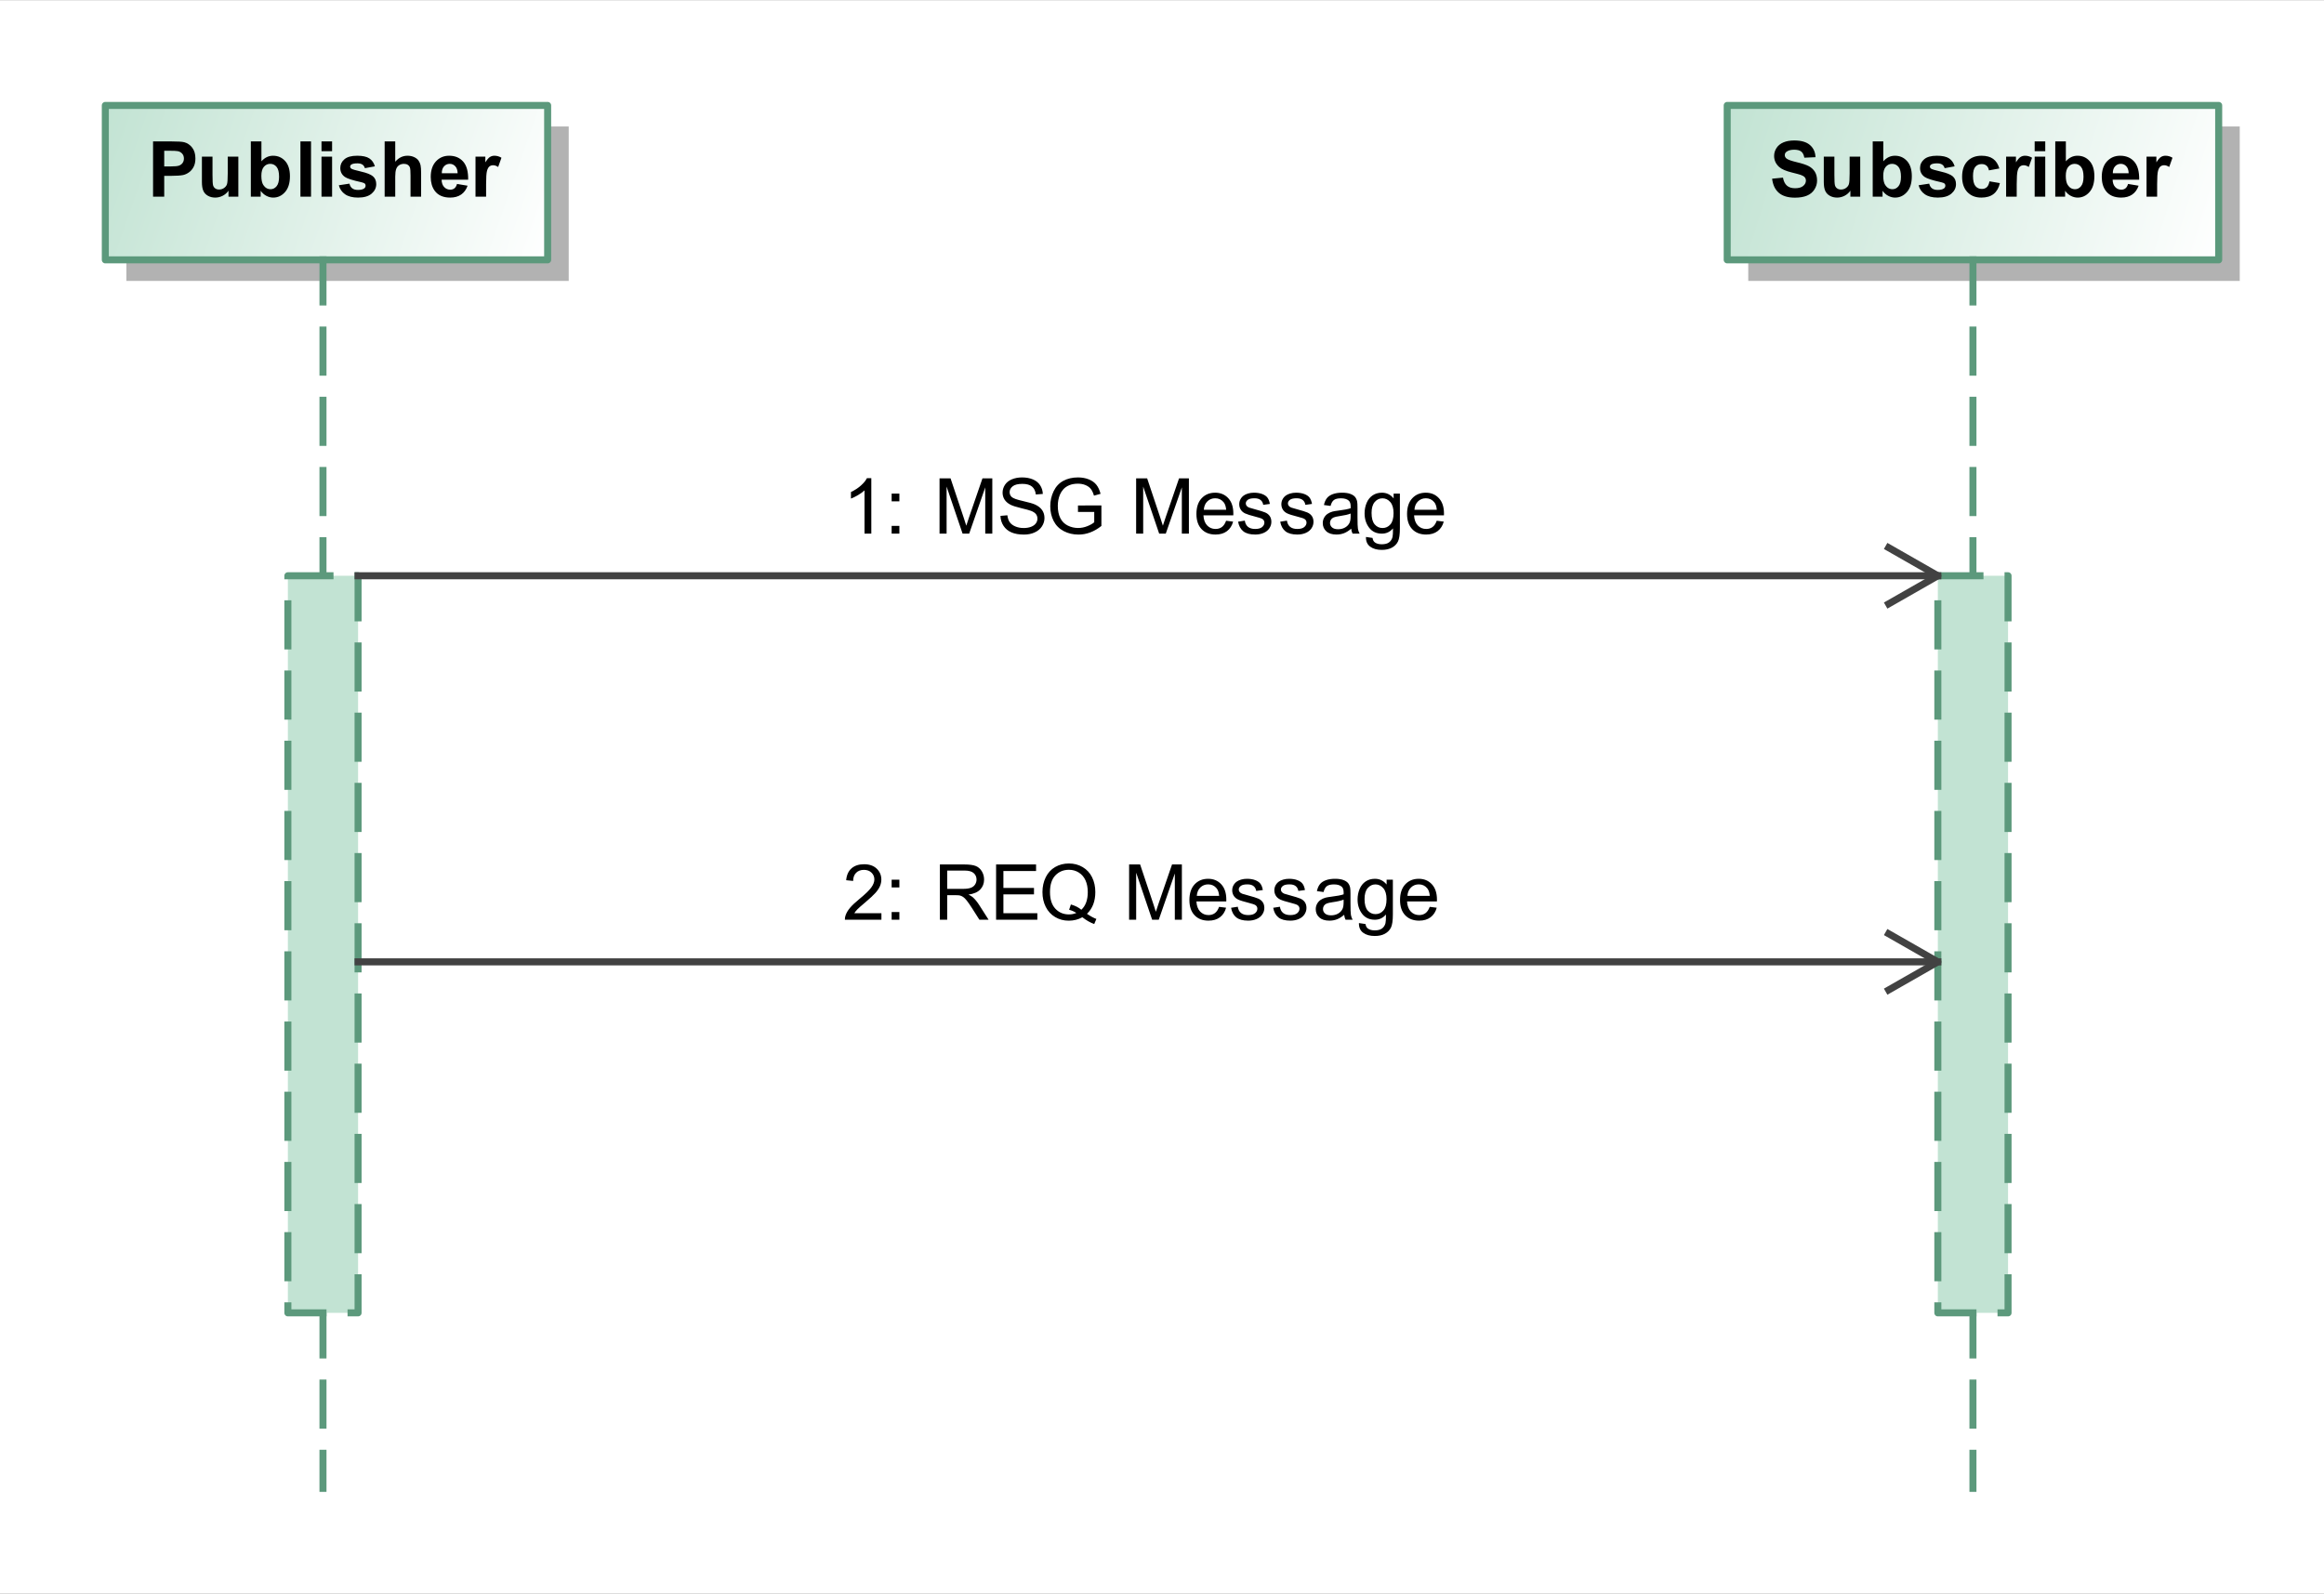 <?xml version="1.0" encoding="UTF-8"?>
<!DOCTYPE svg PUBLIC '-//W3C//DTD SVG 1.0//EN'
          'http://www.w3.org/TR/2001/REC-SVG-20010904/DTD/svg10.dtd'>
<svg fill-opacity="1" xmlns:xlink="http://www.w3.org/1999/xlink" color-rendering="auto" color-interpolation="auto" text-rendering="auto" stroke="black" stroke-linecap="square" width="3.448in" stroke-miterlimit="10" shape-rendering="auto" stroke-opacity="1" fill="black" stroke-dasharray="none" font-weight="normal" stroke-width="1" viewBox="0 0 331 227" height="2.365in" xmlns="http://www.w3.org/2000/svg" font-family="&apos;Arial&apos;" font-style="normal" stroke-linejoin="miter" font-size="12" stroke-dashoffset="0" image-rendering="auto"
><rect x="0" y="0" width="331" height="227" fill="#333333" stroke="none"/><!--Generated by the Batik Graphics2D SVG Generator
 This is MagicDraw diagram.--><defs id="genericDefs"
  /><g
  ><defs id="defs1"
    ><linearGradient x1="308" gradientUnits="userSpaceOnUse" x2="378" y1="75" y2="97" id="linearGradient1" spreadMethod="pad"
      ><stop stop-opacity="1" stop-color="rgb(194,227,211)" offset="0%"
        /><stop stop-opacity="1" stop-color="white" offset="100%"
      /></linearGradient
      ><linearGradient x1="77" gradientUnits="userSpaceOnUse" x2="140" y1="75" y2="97" id="linearGradient2" spreadMethod="pad"
      ><stop stop-opacity="1" stop-color="rgb(194,227,211)" offset="0%"
        /><stop stop-opacity="1" stop-color="white" offset="100%"
      /></linearGradient
      ><clipPath clipPathUnits="userSpaceOnUse" id="clipPath1"
      ><path d="M0 0 L393 0 L393 287 L0 287 L0 0 Z"
      /></clipPath
      ><clipPath clipPathUnits="userSpaceOnUse" id="clipPath2"
      ><path d="M62 60 L455 60 L455 347 L62 347 L62 60 Z"
      /></clipPath
    ></defs
    ><g fill="white" stroke="white"
    ><rect x="0" width="393" height="287" y="0" clip-path="url(#clipPath1)" stroke="none"
      /><rect x="311" y="78" transform="translate(-62,-60)" clip-path="url(#clipPath2)" fill="rgb(178,178,178)" width="70" text-rendering="geometricPrecision" height="22" stroke="none"
      /><rect x="308" y="75" transform="translate(-62,-60)" clip-path="url(#clipPath2)" fill="url(#linearGradient1)" width="70" text-rendering="geometricPrecision" height="22" stroke="none"
    /></g
    ><g fill="rgb(92,153,124)" text-rendering="geometricPrecision" transform="translate(-62,-60)" stroke-linecap="butt" stroke="rgb(92,153,124)" stroke-linejoin="round"
    ><rect fill="none" x="308" width="70" height="22" y="75" clip-path="url(#clipPath2)"
    /></g
    ><g text-rendering="optimizeLegibility" font-size="11" font-weight="bold" transform="translate(-62,-60)" stroke-linecap="butt" stroke-linejoin="round"
    ><path d="M314.397 85.438 L315.944 85.288 Q316.084 86.066 316.511 86.432 Q316.938 86.797 317.663 86.797 Q318.431 86.797 318.821 86.472 Q319.21 86.147 319.21 85.712 Q319.21 85.433 319.046 85.237 Q318.882 85.04 318.474 84.895 Q318.195 84.799 317.201 84.552 Q315.923 84.235 315.407 83.773 Q314.682 83.123 314.682 82.189 Q314.682 81.587 315.023 81.063 Q315.364 80.54 316.006 80.266 Q316.648 79.992 317.556 79.992 Q319.038 79.992 319.787 80.642 Q320.537 81.291 320.574 82.376 L318.984 82.446 Q318.882 81.839 318.547 81.573 Q318.211 81.308 317.54 81.308 Q316.847 81.308 316.455 81.592 Q316.202 81.775 316.202 82.081 Q316.202 82.36 316.438 82.559 Q316.739 82.811 317.899 83.085 Q319.06 83.359 319.615 83.652 Q320.171 83.945 320.486 84.452 Q320.8 84.96 320.8 85.707 Q320.8 86.383 320.424 86.974 Q320.048 87.565 319.36 87.852 Q318.673 88.14 317.647 88.14 Q316.154 88.14 315.353 87.45 Q314.553 86.759 314.397 85.438 ZM325.544 88 L325.544 87.146 Q325.232 87.603 324.725 87.866 Q324.217 88.129 323.653 88.129 Q323.079 88.129 322.622 87.876 Q322.166 87.624 321.961 87.168 Q321.757 86.711 321.757 85.905 L321.757 82.296 L323.267 82.296 L323.267 84.917 Q323.267 86.12 323.35 86.391 Q323.433 86.663 323.653 86.821 Q323.873 86.98 324.212 86.98 Q324.599 86.98 324.905 86.767 Q325.211 86.555 325.324 86.241 Q325.437 85.927 325.437 84.702 L325.437 82.296 L326.946 82.296 L326.946 88 ZM328.725 88 L328.725 80.126 L330.234 80.126 L330.234 82.962 Q330.933 82.167 331.889 82.167 Q332.931 82.167 333.613 82.922 Q334.295 83.676 334.295 85.089 Q334.295 86.55 333.599 87.339 Q332.904 88.129 331.91 88.129 Q331.421 88.129 330.946 87.885 Q330.471 87.64 330.127 87.162 L330.127 88 ZM330.224 85.024 Q330.224 85.911 330.503 86.335 Q330.895 86.936 331.545 86.936 Q332.044 86.936 332.396 86.51 Q332.748 86.082 332.748 85.164 Q332.748 84.186 332.394 83.754 Q332.039 83.322 331.486 83.322 Q330.943 83.322 330.584 83.743 Q330.224 84.165 330.224 85.024 ZM335.258 86.373 L336.772 86.142 Q336.869 86.582 337.165 86.81 Q337.46 87.039 337.992 87.039 Q338.577 87.039 338.873 86.824 Q339.071 86.673 339.071 86.421 Q339.071 86.249 338.964 86.136 Q338.851 86.029 338.459 85.938 Q336.633 85.535 336.144 85.202 Q335.467 84.74 335.467 83.918 Q335.467 83.177 336.053 82.672 Q336.638 82.167 337.868 82.167 Q339.039 82.167 339.608 82.548 Q340.178 82.93 340.393 83.676 L338.969 83.939 Q338.878 83.606 338.623 83.429 Q338.368 83.252 337.895 83.252 Q337.299 83.252 337.041 83.418 Q336.869 83.537 336.869 83.725 Q336.869 83.886 337.019 83.999 Q337.224 84.149 338.429 84.423 Q339.635 84.697 340.113 85.094 Q340.586 85.497 340.586 86.217 Q340.586 87.001 339.931 87.565 Q339.275 88.129 337.992 88.129 Q336.826 88.129 336.147 87.656 Q335.467 87.184 335.258 86.373 ZM346.763 83.982 L345.275 84.251 Q345.2 83.805 344.934 83.58 Q344.668 83.354 344.244 83.354 Q343.68 83.354 343.344 83.743 Q343.009 84.133 343.009 85.046 Q343.009 86.061 343.35 86.48 Q343.691 86.899 344.266 86.899 Q344.695 86.899 344.969 86.654 Q345.243 86.41 345.356 85.814 L346.838 86.066 Q346.607 87.087 345.952 87.608 Q345.297 88.129 344.196 88.129 Q342.944 88.129 342.2 87.339 Q341.457 86.55 341.457 85.153 Q341.457 83.741 342.203 82.954 Q342.95 82.167 344.223 82.167 Q345.265 82.167 345.88 82.615 Q346.495 83.064 346.763 83.982 ZM349.234 88 L347.725 88 L347.725 82.296 L349.127 82.296 L349.127 83.107 Q349.487 82.532 349.774 82.35 Q350.062 82.167 350.427 82.167 Q350.942 82.167 351.42 82.452 L350.953 83.768 Q350.572 83.52 350.244 83.52 Q349.927 83.52 349.707 83.695 Q349.487 83.87 349.361 84.326 Q349.234 84.783 349.234 86.238 ZM351.79 81.522 L351.79 80.126 L353.299 80.126 L353.299 81.522 ZM351.79 88 L351.79 82.296 L353.299 82.296 L353.299 88 ZM354.725 88 L354.725 80.126 L356.234 80.126 L356.234 82.962 Q356.933 82.167 357.889 82.167 Q358.931 82.167 359.613 82.922 Q360.295 83.676 360.295 85.089 Q360.295 86.55 359.599 87.339 Q358.904 88.129 357.91 88.129 Q357.421 88.129 356.946 87.885 Q356.471 87.64 356.127 87.162 L356.127 88 ZM356.224 85.024 Q356.224 85.911 356.503 86.335 Q356.895 86.936 357.545 86.936 Q358.044 86.936 358.396 86.51 Q358.748 86.082 358.748 85.164 Q358.748 84.186 358.394 83.754 Q358.039 83.322 357.486 83.322 Q356.943 83.322 356.584 83.743 Q356.224 84.165 356.224 85.024 ZM365.093 86.185 L366.597 86.437 Q366.307 87.264 365.681 87.697 Q365.055 88.129 364.115 88.129 Q362.627 88.129 361.913 87.157 Q361.349 86.378 361.349 85.191 Q361.349 83.773 362.09 82.97 Q362.832 82.167 363.965 82.167 Q365.238 82.167 365.974 83.008 Q366.709 83.848 366.677 85.583 L362.896 85.583 Q362.912 86.254 363.261 86.628 Q363.61 87.001 364.131 87.001 Q364.486 87.001 364.728 86.808 Q364.969 86.614 365.093 86.185 ZM365.179 84.659 Q365.163 84.004 364.84 83.663 Q364.518 83.322 364.056 83.322 Q363.562 83.322 363.24 83.682 Q362.918 84.041 362.923 84.659 ZM369.234 88 L367.725 88 L367.725 82.296 L369.127 82.296 L369.127 83.107 Q369.487 82.532 369.774 82.35 Q370.062 82.167 370.427 82.167 Q370.942 82.167 371.42 82.452 L370.953 83.768 Q370.572 83.52 370.244 83.52 Q369.927 83.52 369.707 83.695 Q369.487 83.87 369.361 84.326 Q369.234 84.783 369.234 86.238 Z" stroke="none" clip-path="url(#clipPath2)"
    /></g
    ><g stroke-linecap="butt" font-size="11" transform="translate(-62,-60)" fill="rgb(92,153,124)" text-rendering="geometricPrecision" stroke-linejoin="round" stroke-dasharray="6,4" stroke="rgb(92,153,124)" font-weight="bold" stroke-miterlimit="7"
    ><line y2="272" fill="none" x1="343" clip-path="url(#clipPath2)" x2="343" y1="97"
      /><rect x="338" y="142" clip-path="url(#clipPath2)" fill="rgb(194,227,211)" width="10" height="105" stroke="none"
      /><rect x="338" y="142" clip-path="url(#clipPath2)" fill="none" width="10" stroke-dasharray="none" height="105" stroke-miterlimit="10"
    /></g
    ><g stroke-linecap="butt" font-size="11" transform="translate(-62,-60)" fill="rgb(178,178,178)" text-rendering="geometricPrecision" stroke-linejoin="round" stroke="rgb(178,178,178)" font-weight="bold"
    ><rect x="80" width="63" height="22" y="78" clip-path="url(#clipPath2)" stroke="none"
      /><rect x="77" y="75" clip-path="url(#clipPath2)" fill="url(#linearGradient2)" width="63" height="22" stroke="none"
      /><rect x="77" y="75" clip-path="url(#clipPath2)" fill="none" width="63" height="22" stroke="rgb(92,153,124)"
      /><path fill="black" text-rendering="optimizeLegibility" d="M83.8 88 L83.8 80.126 L86.352 80.126 Q87.802 80.126 88.242 80.244 Q88.919 80.421 89.376 81.015 Q89.832 81.608 89.832 82.548 Q89.832 83.273 89.569 83.768 Q89.306 84.262 88.9 84.544 Q88.495 84.826 88.076 84.917 Q87.506 85.03 86.427 85.03 L85.39 85.03 L85.39 88 ZM85.39 81.458 L85.39 83.692 L86.26 83.692 Q87.2 83.692 87.517 83.569 Q87.834 83.445 88.014 83.182 Q88.194 82.919 88.194 82.57 Q88.194 82.14 87.941 81.861 Q87.689 81.582 87.302 81.512 Q87.018 81.458 86.158 81.458 ZM94.544 88 L94.544 87.146 Q94.232 87.603 93.725 87.866 Q93.217 88.129 92.653 88.129 Q92.079 88.129 91.622 87.876 Q91.165 87.624 90.961 87.168 Q90.757 86.711 90.757 85.905 L90.757 82.296 L92.267 82.296 L92.267 84.917 Q92.267 86.12 92.35 86.391 Q92.433 86.663 92.653 86.821 Q92.874 86.98 93.212 86.98 Q93.599 86.98 93.905 86.767 Q94.211 86.555 94.324 86.241 Q94.436 85.927 94.436 84.702 L94.436 82.296 L95.946 82.296 L95.946 88 ZM97.725 88 L97.725 80.126 L99.234 80.126 L99.234 82.962 Q99.933 82.167 100.889 82.167 Q101.931 82.167 102.613 82.922 Q103.295 83.676 103.295 85.089 Q103.295 86.55 102.599 87.339 Q101.904 88.129 100.91 88.129 Q100.421 88.129 99.946 87.885 Q99.471 87.64 99.127 87.162 L99.127 88 ZM99.224 85.024 Q99.224 85.911 99.503 86.335 Q99.895 86.936 100.545 86.936 Q101.044 86.936 101.396 86.51 Q101.748 86.082 101.748 85.164 Q101.748 84.186 101.394 83.754 Q101.039 83.322 100.486 83.322 Q99.943 83.322 99.584 83.743 Q99.224 84.165 99.224 85.024 ZM104.79 88 L104.79 80.126 L106.299 80.126 L106.299 88 ZM107.79 81.522 L107.79 80.126 L109.299 80.126 L109.299 81.522 ZM107.79 88 L107.79 82.296 L109.299 82.296 L109.299 88 ZM110.258 86.373 L111.772 86.142 Q111.869 86.582 112.165 86.81 Q112.46 87.039 112.992 87.039 Q113.577 87.039 113.873 86.824 Q114.071 86.673 114.071 86.421 Q114.071 86.249 113.964 86.136 Q113.851 86.029 113.459 85.938 Q111.633 85.535 111.144 85.202 Q110.467 84.74 110.467 83.918 Q110.467 83.177 111.053 82.672 Q111.638 82.167 112.868 82.167 Q114.039 82.167 114.608 82.548 Q115.178 82.93 115.393 83.676 L113.969 83.939 Q113.878 83.606 113.623 83.429 Q113.368 83.252 112.895 83.252 Q112.299 83.252 112.041 83.418 Q111.869 83.537 111.869 83.725 Q111.869 83.886 112.019 83.999 Q112.224 84.149 113.429 84.423 Q114.635 84.697 115.113 85.094 Q115.586 85.497 115.586 86.217 Q115.586 87.001 114.931 87.565 Q114.275 88.129 112.992 88.129 Q111.826 88.129 111.147 87.656 Q110.467 87.184 110.258 86.373 ZM118.293 80.126 L118.293 83.021 Q119.024 82.167 120.039 82.167 Q120.56 82.167 120.979 82.36 Q121.398 82.554 121.61 82.855 Q121.822 83.155 121.9 83.52 Q121.978 83.886 121.978 84.654 L121.978 88 L120.469 88 L120.469 84.987 Q120.469 84.09 120.383 83.848 Q120.297 83.606 120.079 83.464 Q119.862 83.322 119.534 83.322 Q119.158 83.322 118.863 83.504 Q118.567 83.687 118.43 84.055 Q118.293 84.423 118.293 85.143 L118.293 88 L116.784 88 L116.784 80.126 ZM127.093 86.185 L128.597 86.437 Q128.307 87.264 127.681 87.697 Q127.055 88.129 126.115 88.129 Q124.627 88.129 123.913 87.157 Q123.349 86.378 123.349 85.191 Q123.349 83.773 124.09 82.97 Q124.832 82.167 125.965 82.167 Q127.238 82.167 127.974 83.008 Q128.709 83.848 128.677 85.583 L124.896 85.583 Q124.912 86.254 125.261 86.628 Q125.61 87.001 126.131 87.001 Q126.486 87.001 126.728 86.808 Q126.969 86.614 127.093 86.185 ZM127.179 84.659 Q127.163 84.004 126.84 83.663 Q126.518 83.322 126.056 83.322 Q125.562 83.322 125.24 83.682 Q124.918 84.041 124.923 84.659 ZM131.234 88 L129.725 88 L129.725 82.296 L131.127 82.296 L131.127 83.107 Q131.487 82.532 131.774 82.35 Q132.061 82.167 132.427 82.167 Q132.942 82.167 133.42 82.452 L132.953 83.768 Q132.572 83.52 132.244 83.52 Q131.927 83.52 131.707 83.695 Q131.487 83.87 131.361 84.326 Q131.234 84.783 131.234 86.238 Z" clip-path="url(#clipPath2)" stroke="none"
    /></g
    ><g stroke-linecap="butt" font-size="11" transform="translate(-62,-60)" fill="rgb(92,153,124)" text-rendering="geometricPrecision" stroke-linejoin="round" stroke-dasharray="6,4" stroke="rgb(92,153,124)" font-weight="bold" stroke-miterlimit="7"
    ><line y2="272" fill="none" x1="108" clip-path="url(#clipPath2)" x2="108" y1="97"
      /><rect x="103" y="142" clip-path="url(#clipPath2)" fill="rgb(194,227,211)" width="10" height="105" stroke="none"
      /><rect x="103" y="142" clip-path="url(#clipPath2)" fill="none" width="10" stroke-dasharray="none" height="105" stroke-miterlimit="10"
    /></g
    ><g stroke-linecap="butt" font-size="11" transform="translate(-62,-60)" fill="rgb(66,66,66)" text-rendering="geometricPrecision" stroke-linejoin="round" stroke="rgb(66,66,66)" font-weight="bold"
    ><path fill="none" d="M331 193 L338 197 L331 201" clip-path="url(#clipPath2)"
      /><path fill="none" d="M338 197 L113 197" clip-path="url(#clipPath2)"
    /></g
    ><g text-rendering="optimizeLegibility" font-size="11" transform="translate(-62,-60)" stroke-linecap="butt" stroke-linejoin="round"
    ><path d="M195.865 191 L195.865 183.126 L199.356 183.126 Q200.409 183.126 200.957 183.338 Q201.504 183.55 201.832 184.087 Q202.16 184.625 202.16 185.274 Q202.16 186.112 201.617 186.687 Q201.075 187.262 199.941 187.417 Q200.355 187.616 200.57 187.81 Q201.026 188.228 201.435 188.857 L202.804 191 L201.494 191 L200.452 189.362 Q199.995 188.653 199.7 188.277 Q199.404 187.901 199.171 187.75 Q198.937 187.6 198.695 187.541 Q198.518 187.503 198.115 187.503 L196.907 187.503 L196.907 191 ZM196.907 186.601 L199.147 186.601 Q199.861 186.601 200.264 186.453 Q200.667 186.306 200.876 185.981 Q201.085 185.656 201.085 185.274 Q201.085 184.716 200.68 184.356 Q200.274 183.996 199.399 183.996 L196.907 183.996 ZM203.87 191 L203.87 183.126 L209.564 183.126 L209.564 184.055 L204.912 184.055 L204.912 186.467 L209.268 186.467 L209.268 187.391 L204.912 187.391 L204.912 190.071 L209.746 190.071 L209.746 191 ZM216.816 190.157 Q217.541 190.656 218.153 190.887 L217.847 191.612 Q216.999 191.306 216.155 190.645 Q215.28 191.134 214.222 191.134 Q213.153 191.134 212.283 190.619 Q211.413 190.103 210.943 189.168 Q210.473 188.234 210.473 187.063 Q210.473 185.898 210.945 184.941 Q211.418 183.985 212.291 183.486 Q213.164 182.986 214.243 182.986 Q215.333 182.986 216.209 183.505 Q217.084 184.023 217.544 184.955 Q218.003 185.887 218.003 187.058 Q218.003 188.03 217.708 188.806 Q217.412 189.582 216.816 190.157 ZM214.523 188.825 Q215.425 189.077 216.01 189.577 Q216.929 188.739 216.929 187.058 Q216.929 186.102 216.604 185.387 Q216.279 184.673 215.653 184.278 Q215.027 183.883 214.249 183.883 Q213.083 183.883 212.315 184.681 Q211.547 185.478 211.547 187.063 Q211.547 188.599 212.307 189.421 Q213.067 190.243 214.249 190.243 Q214.807 190.243 215.301 190.033 Q214.812 189.716 214.27 189.582 ZM222.816 191 L222.816 183.126 L224.385 183.126 L226.249 188.701 Q226.506 189.48 226.625 189.867 Q226.759 189.437 227.043 188.605 L228.929 183.126 L230.331 183.126 L230.331 191 L229.326 191 L229.326 184.41 L227.038 191 L226.098 191 L223.821 184.297 L223.821 191 ZM235.63 189.163 L236.629 189.287 Q236.393 190.162 235.753 190.645 Q235.114 191.129 234.121 191.129 Q232.869 191.129 232.136 190.358 Q231.403 189.587 231.403 188.196 Q231.403 186.757 232.144 185.962 Q232.885 185.167 234.067 185.167 Q235.211 185.167 235.936 185.946 Q236.661 186.725 236.661 188.137 Q236.661 188.223 236.656 188.395 L232.402 188.395 Q232.456 189.335 232.934 189.834 Q233.412 190.334 234.126 190.334 Q234.658 190.334 235.034 190.055 Q235.41 189.775 235.63 189.163 ZM232.456 187.6 L235.641 187.6 Q235.576 186.88 235.275 186.52 Q234.814 185.962 234.078 185.962 Q233.412 185.962 232.958 186.408 Q232.504 186.853 232.456 187.6 ZM237.338 189.297 L238.294 189.147 Q238.375 189.722 238.743 190.028 Q239.111 190.334 239.772 190.334 Q240.438 190.334 240.76 190.063 Q241.082 189.792 241.082 189.426 Q241.082 189.099 240.797 188.911 Q240.599 188.782 239.809 188.583 Q238.746 188.315 238.335 188.118 Q237.924 187.922 237.712 187.576 Q237.5 187.23 237.5 186.81 Q237.5 186.429 237.674 186.104 Q237.849 185.779 238.149 185.565 Q238.375 185.398 238.764 185.282 Q239.154 185.167 239.6 185.167 Q240.271 185.167 240.779 185.36 Q241.286 185.554 241.528 185.884 Q241.769 186.214 241.861 186.768 L240.916 186.897 Q240.851 186.456 240.542 186.209 Q240.233 185.962 239.669 185.962 Q239.003 185.962 238.719 186.182 Q238.434 186.402 238.434 186.698 Q238.434 186.886 238.552 187.036 Q238.67 187.192 238.923 187.294 Q239.068 187.348 239.777 187.541 Q240.803 187.815 241.208 187.989 Q241.614 188.164 241.845 188.497 Q242.076 188.83 242.076 189.324 Q242.076 189.808 241.794 190.235 Q241.512 190.662 240.98 190.895 Q240.448 191.129 239.777 191.129 Q238.665 191.129 238.082 190.667 Q237.5 190.205 237.338 189.297 ZM243.338 189.297 L244.294 189.147 Q244.375 189.722 244.743 190.028 Q245.111 190.334 245.772 190.334 Q246.438 190.334 246.76 190.063 Q247.082 189.792 247.082 189.426 Q247.082 189.099 246.797 188.911 Q246.599 188.782 245.809 188.583 Q244.746 188.315 244.335 188.118 Q243.924 187.922 243.712 187.576 Q243.5 187.23 243.5 186.81 Q243.5 186.429 243.674 186.104 Q243.849 185.779 244.149 185.565 Q244.375 185.398 244.764 185.282 Q245.154 185.167 245.6 185.167 Q246.271 185.167 246.779 185.36 Q247.286 185.554 247.528 185.884 Q247.769 186.214 247.861 186.768 L246.916 186.897 Q246.851 186.456 246.542 186.209 Q246.233 185.962 245.669 185.962 Q245.003 185.962 244.719 186.182 Q244.434 186.402 244.434 186.698 Q244.434 186.886 244.552 187.036 Q244.67 187.192 244.923 187.294 Q245.068 187.348 245.777 187.541 Q246.803 187.815 247.208 187.989 Q247.614 188.164 247.845 188.497 Q248.076 188.83 248.076 189.324 Q248.076 189.808 247.794 190.235 Q247.512 190.662 246.98 190.895 Q246.448 191.129 245.777 191.129 Q244.665 191.129 244.082 190.667 Q243.5 190.205 243.338 189.297 ZM253.447 190.296 Q252.91 190.753 252.413 190.941 Q251.917 191.129 251.347 191.129 Q250.407 191.129 249.902 190.67 Q249.398 190.21 249.398 189.496 Q249.398 189.077 249.588 188.731 Q249.779 188.384 250.088 188.175 Q250.397 187.965 250.783 187.858 Q251.068 187.783 251.643 187.713 Q252.814 187.573 253.367 187.38 Q253.372 187.181 253.372 187.127 Q253.372 186.537 253.098 186.295 Q252.727 185.967 251.997 185.967 Q251.315 185.967 250.99 186.206 Q250.665 186.445 250.509 187.052 L249.564 186.923 Q249.693 186.316 249.988 185.943 Q250.284 185.57 250.842 185.368 Q251.401 185.167 252.137 185.167 Q252.867 185.167 253.324 185.339 Q253.78 185.511 253.995 185.771 Q254.21 186.032 254.296 186.429 Q254.344 186.676 254.344 187.321 L254.344 188.61 Q254.344 189.958 254.406 190.315 Q254.468 190.672 254.65 191 L253.641 191 Q253.49 190.699 253.447 190.296 ZM253.367 188.137 Q252.84 188.352 251.788 188.502 Q251.191 188.588 250.944 188.696 Q250.697 188.803 250.563 189.01 Q250.429 189.217 250.429 189.469 Q250.429 189.856 250.721 190.114 Q251.014 190.372 251.578 190.372 Q252.137 190.372 252.572 190.127 Q253.007 189.883 253.211 189.458 Q253.367 189.131 253.367 188.492 ZM255.548 191.473 L256.488 191.612 Q256.547 192.047 256.815 192.246 Q257.175 192.515 257.798 192.515 Q258.47 192.515 258.835 192.246 Q259.2 191.977 259.329 191.494 Q259.404 191.199 259.399 190.253 Q258.765 191 257.82 191 Q256.644 191 255.999 190.151 Q255.355 189.303 255.355 188.116 Q255.355 187.299 255.65 186.609 Q255.945 185.919 256.507 185.543 Q257.068 185.167 257.825 185.167 Q258.835 185.167 259.49 185.983 L259.49 185.296 L260.382 185.296 L260.382 190.227 Q260.382 191.559 260.111 192.114 Q259.839 192.67 259.251 192.993 Q258.663 193.315 257.804 193.315 Q256.783 193.315 256.155 192.856 Q255.526 192.397 255.548 191.473 ZM256.348 188.046 Q256.348 189.168 256.794 189.684 Q257.24 190.2 257.911 190.2 Q258.577 190.2 259.028 189.687 Q259.479 189.174 259.479 188.078 Q259.479 187.031 259.015 186.499 Q258.55 185.967 257.895 185.967 Q257.25 185.967 256.799 186.491 Q256.348 187.015 256.348 188.046 ZM265.63 189.163 L266.629 189.287 Q266.393 190.162 265.753 190.645 Q265.114 191.129 264.121 191.129 Q262.869 191.129 262.136 190.358 Q261.403 189.587 261.403 188.196 Q261.403 186.757 262.144 185.962 Q262.885 185.167 264.067 185.167 Q265.211 185.167 265.936 185.946 Q266.661 186.725 266.661 188.137 Q266.661 188.223 266.656 188.395 L262.402 188.395 Q262.456 189.335 262.934 189.834 Q263.412 190.334 264.126 190.334 Q264.658 190.334 265.034 190.055 Q265.41 189.775 265.63 189.163 ZM262.456 187.6 L265.641 187.6 Q265.576 186.88 265.275 186.52 Q264.813 185.962 264.078 185.962 Q263.412 185.962 262.958 186.408 Q262.504 186.853 262.456 187.6 Z" stroke="none" clip-path="url(#clipPath2)"
      /><path d="M187.538 190.071 L187.538 191 L182.333 191 Q182.322 190.651 182.446 190.329 Q182.644 189.797 183.082 189.281 Q183.52 188.766 184.347 188.089 Q185.631 187.036 186.082 186.421 Q186.533 185.806 186.533 185.258 Q186.533 184.684 186.122 184.289 Q185.711 183.894 185.051 183.894 Q184.352 183.894 183.934 184.313 Q183.515 184.732 183.509 185.473 L182.516 185.371 Q182.618 184.259 183.284 183.677 Q183.95 183.094 185.072 183.094 Q186.206 183.094 186.866 183.722 Q187.527 184.351 187.527 185.28 Q187.527 185.752 187.333 186.209 Q187.14 186.666 186.692 187.17 Q186.243 187.675 185.201 188.556 Q184.331 189.287 184.084 189.547 Q183.837 189.808 183.676 190.071 ZM188.994 186.397 L188.994 185.296 L190.095 185.296 L190.095 186.397 ZM188.994 191 L188.994 189.899 L190.095 189.899 L190.095 191 Z" clip-path="url(#clipPath2)" stroke="none"
      /><path fill="none" text-rendering="geometricPrecision" d="M331 138 L338 142 L331 146" clip-path="url(#clipPath2)" stroke="rgb(66,66,66)"
      /><path fill="none" text-rendering="geometricPrecision" d="M338 142 L113 142" clip-path="url(#clipPath2)" stroke="rgb(66,66,66)"
      /><path d="M195.816 136 L195.816 128.126 L197.385 128.126 L199.249 133.701 Q199.506 134.48 199.625 134.867 Q199.759 134.437 200.043 133.605 L201.929 128.126 L203.331 128.126 L203.331 136 L202.326 136 L202.326 129.41 L200.038 136 L199.098 136 L196.821 129.297 L196.821 136 ZM204.494 133.47 L205.477 133.384 Q205.547 133.975 205.802 134.354 Q206.057 134.732 206.594 134.966 Q207.131 135.2 207.803 135.2 Q208.399 135.2 208.856 135.023 Q209.312 134.845 209.535 134.536 Q209.758 134.227 209.758 133.862 Q209.758 133.492 209.543 133.215 Q209.328 132.939 208.834 132.75 Q208.517 132.627 207.432 132.367 Q206.347 132.106 205.912 131.875 Q205.348 131.58 205.071 131.142 Q204.795 130.704 204.795 130.162 Q204.795 129.565 205.133 129.047 Q205.472 128.529 206.122 128.26 Q206.772 127.992 207.566 127.992 Q208.442 127.992 209.111 128.274 Q209.779 128.556 210.139 129.103 Q210.499 129.651 210.526 130.344 L209.527 130.419 Q209.446 129.673 208.982 129.292 Q208.517 128.91 207.609 128.91 Q206.664 128.91 206.232 129.257 Q205.799 129.603 205.799 130.092 Q205.799 130.516 206.106 130.79 Q206.406 131.064 207.677 131.351 Q208.947 131.639 209.419 131.853 Q210.107 132.17 210.435 132.656 Q210.762 133.143 210.762 133.776 Q210.762 134.405 210.402 134.961 Q210.042 135.517 209.368 135.825 Q208.694 136.134 207.851 136.134 Q206.782 136.134 206.06 135.823 Q205.337 135.511 204.927 134.886 Q204.516 134.26 204.494 133.47 ZM215.533 132.912 L215.533 131.988 L218.869 131.982 L218.869 134.904 Q218.101 135.517 217.284 135.825 Q216.468 136.134 215.608 136.134 Q214.448 136.134 213.5 135.637 Q212.552 135.141 212.069 134.201 Q211.585 133.261 211.585 132.101 Q211.585 130.951 212.066 129.955 Q212.547 128.958 213.449 128.475 Q214.352 127.992 215.528 127.992 Q216.382 127.992 217.072 128.268 Q217.762 128.545 218.154 129.039 Q218.546 129.533 218.75 130.328 L217.81 130.586 Q217.633 129.984 217.37 129.641 Q217.107 129.297 216.618 129.09 Q216.129 128.883 215.533 128.883 Q214.819 128.883 214.298 129.101 Q213.777 129.318 213.457 129.673 Q213.138 130.027 212.96 130.452 Q212.66 131.182 212.66 132.036 Q212.66 133.089 213.022 133.798 Q213.385 134.507 214.078 134.851 Q214.77 135.194 215.549 135.194 Q216.226 135.194 216.871 134.934 Q217.515 134.673 217.848 134.378 L217.848 132.912 ZM223.816 136 L223.816 128.126 L225.385 128.126 L227.249 133.701 Q227.506 134.48 227.625 134.867 Q227.759 134.437 228.043 133.605 L229.929 128.126 L231.331 128.126 L231.331 136 L230.326 136 L230.326 129.41 L228.038 136 L227.098 136 L224.821 129.297 L224.821 136 ZM236.63 134.163 L237.629 134.287 Q237.393 135.162 236.753 135.645 Q236.114 136.129 235.121 136.129 Q233.869 136.129 233.136 135.358 Q232.403 134.587 232.403 133.196 Q232.403 131.757 233.144 130.962 Q233.885 130.167 235.067 130.167 Q236.211 130.167 236.936 130.946 Q237.661 131.725 237.661 133.137 Q237.661 133.223 237.656 133.395 L233.402 133.395 Q233.456 134.335 233.934 134.834 Q234.412 135.334 235.126 135.334 Q235.658 135.334 236.034 135.055 Q236.41 134.775 236.63 134.163 ZM233.456 132.6 L236.641 132.6 Q236.576 131.88 236.275 131.52 Q235.814 130.962 235.078 130.962 Q234.412 130.962 233.958 131.408 Q233.504 131.853 233.456 132.6 ZM238.338 134.297 L239.294 134.147 Q239.375 134.722 239.743 135.028 Q240.111 135.334 240.772 135.334 Q241.438 135.334 241.76 135.063 Q242.082 134.792 242.082 134.426 Q242.082 134.099 241.797 133.911 Q241.599 133.782 240.809 133.583 Q239.746 133.315 239.335 133.118 Q238.924 132.922 238.712 132.576 Q238.5 132.23 238.5 131.81 Q238.5 131.429 238.674 131.104 Q238.849 130.779 239.149 130.565 Q239.375 130.398 239.764 130.282 Q240.154 130.167 240.6 130.167 Q241.271 130.167 241.779 130.36 Q242.286 130.554 242.528 130.884 Q242.769 131.214 242.861 131.768 L241.916 131.897 Q241.851 131.456 241.542 131.209 Q241.233 130.962 240.669 130.962 Q240.003 130.962 239.719 131.182 Q239.434 131.402 239.434 131.698 Q239.434 131.886 239.552 132.036 Q239.67 132.192 239.923 132.294 Q240.068 132.348 240.777 132.541 Q241.803 132.815 242.208 132.989 Q242.614 133.164 242.845 133.497 Q243.076 133.83 243.076 134.324 Q243.076 134.808 242.794 135.235 Q242.512 135.662 241.98 135.895 Q241.448 136.129 240.777 136.129 Q239.665 136.129 239.082 135.667 Q238.5 135.205 238.338 134.297 ZM244.338 134.297 L245.294 134.147 Q245.375 134.722 245.743 135.028 Q246.111 135.334 246.772 135.334 Q247.438 135.334 247.76 135.063 Q248.082 134.792 248.082 134.426 Q248.082 134.099 247.797 133.911 Q247.599 133.782 246.809 133.583 Q245.746 133.315 245.335 133.118 Q244.924 132.922 244.712 132.576 Q244.5 132.23 244.5 131.81 Q244.5 131.429 244.674 131.104 Q244.849 130.779 245.149 130.565 Q245.375 130.398 245.764 130.282 Q246.154 130.167 246.6 130.167 Q247.271 130.167 247.779 130.36 Q248.286 130.554 248.528 130.884 Q248.769 131.214 248.861 131.768 L247.916 131.897 Q247.851 131.456 247.542 131.209 Q247.233 130.962 246.669 130.962 Q246.003 130.962 245.719 131.182 Q245.434 131.402 245.434 131.698 Q245.434 131.886 245.552 132.036 Q245.67 132.192 245.923 132.294 Q246.068 132.348 246.777 132.541 Q247.803 132.815 248.208 132.989 Q248.614 133.164 248.845 133.497 Q249.076 133.83 249.076 134.324 Q249.076 134.808 248.794 135.235 Q248.512 135.662 247.98 135.895 Q247.448 136.129 246.777 136.129 Q245.665 136.129 245.082 135.667 Q244.5 135.205 244.338 134.297 ZM254.447 135.296 Q253.91 135.753 253.413 135.941 Q252.917 136.129 252.347 136.129 Q251.407 136.129 250.902 135.67 Q250.398 135.21 250.398 134.496 Q250.398 134.077 250.588 133.731 Q250.779 133.384 251.088 133.175 Q251.397 132.965 251.783 132.858 Q252.068 132.783 252.643 132.713 Q253.814 132.573 254.367 132.38 Q254.372 132.181 254.372 132.127 Q254.372 131.537 254.098 131.295 Q253.727 130.967 252.997 130.967 Q252.315 130.967 251.99 131.206 Q251.665 131.445 251.509 132.052 L250.564 131.923 Q250.693 131.316 250.988 130.943 Q251.284 130.57 251.842 130.368 Q252.401 130.167 253.137 130.167 Q253.867 130.167 254.324 130.339 Q254.78 130.511 254.995 130.771 Q255.21 131.032 255.296 131.429 Q255.344 131.676 255.344 132.321 L255.344 133.61 Q255.344 134.958 255.406 135.315 Q255.468 135.672 255.65 136 L254.641 136 Q254.49 135.699 254.447 135.296 ZM254.367 133.137 Q253.84 133.352 252.788 133.502 Q252.191 133.588 251.944 133.696 Q251.697 133.803 251.563 134.01 Q251.429 134.217 251.429 134.469 Q251.429 134.856 251.721 135.114 Q252.014 135.372 252.578 135.372 Q253.137 135.372 253.572 135.127 Q254.007 134.883 254.211 134.458 Q254.367 134.131 254.367 133.492 ZM256.548 136.473 L257.488 136.612 Q257.547 137.047 257.815 137.246 Q258.175 137.515 258.798 137.515 Q259.47 137.515 259.835 137.246 Q260.2 136.977 260.329 136.494 Q260.404 136.199 260.399 135.253 Q259.765 136 258.82 136 Q257.644 136 256.999 135.151 Q256.354 134.303 256.354 133.116 Q256.354 132.299 256.65 131.609 Q256.945 130.919 257.507 130.543 Q258.068 130.167 258.825 130.167 Q259.835 130.167 260.49 130.983 L260.49 130.296 L261.382 130.296 L261.382 135.227 Q261.382 136.559 261.111 137.114 Q260.839 137.67 260.251 137.993 Q259.663 138.315 258.804 138.315 Q257.783 138.315 257.155 137.856 Q256.526 137.397 256.548 136.473 ZM257.348 133.046 Q257.348 134.168 257.794 134.684 Q258.24 135.2 258.911 135.2 Q259.577 135.2 260.028 134.687 Q260.479 134.174 260.479 133.078 Q260.479 132.031 260.015 131.499 Q259.55 130.967 258.895 130.967 Q258.25 130.967 257.799 131.491 Q257.348 132.015 257.348 133.046 ZM266.63 134.163 L267.629 134.287 Q267.393 135.162 266.753 135.645 Q266.114 136.129 265.121 136.129 Q263.869 136.129 263.136 135.358 Q262.403 134.587 262.403 133.196 Q262.403 131.757 263.144 130.962 Q263.885 130.167 265.067 130.167 Q266.211 130.167 266.936 130.946 Q267.661 131.725 267.661 133.137 Q267.661 133.223 267.656 133.395 L263.402 133.395 Q263.456 134.335 263.934 134.834 Q264.412 135.334 265.126 135.334 Q265.658 135.334 266.034 135.055 Q266.41 134.775 266.63 134.163 ZM263.456 132.6 L266.641 132.6 Q266.576 131.88 266.275 131.52 Q265.813 130.962 265.078 130.962 Q264.412 130.962 263.958 131.408 Q263.504 131.853 263.456 132.6 Z" clip-path="url(#clipPath2)" stroke="none"
      /><path d="M186.098 136 L185.131 136 L185.131 129.839 Q184.782 130.172 184.216 130.505 Q183.649 130.838 183.198 131.005 L183.198 130.07 Q184.009 129.689 184.616 129.147 Q185.223 128.604 185.475 128.094 L186.098 128.094 ZM188.994 131.397 L188.994 130.296 L190.095 130.296 L190.095 131.397 ZM188.994 136 L188.994 134.899 L190.095 134.899 L190.095 136 Z" clip-path="url(#clipPath2)" stroke="none"
    /></g
  ></g
></svg
>
